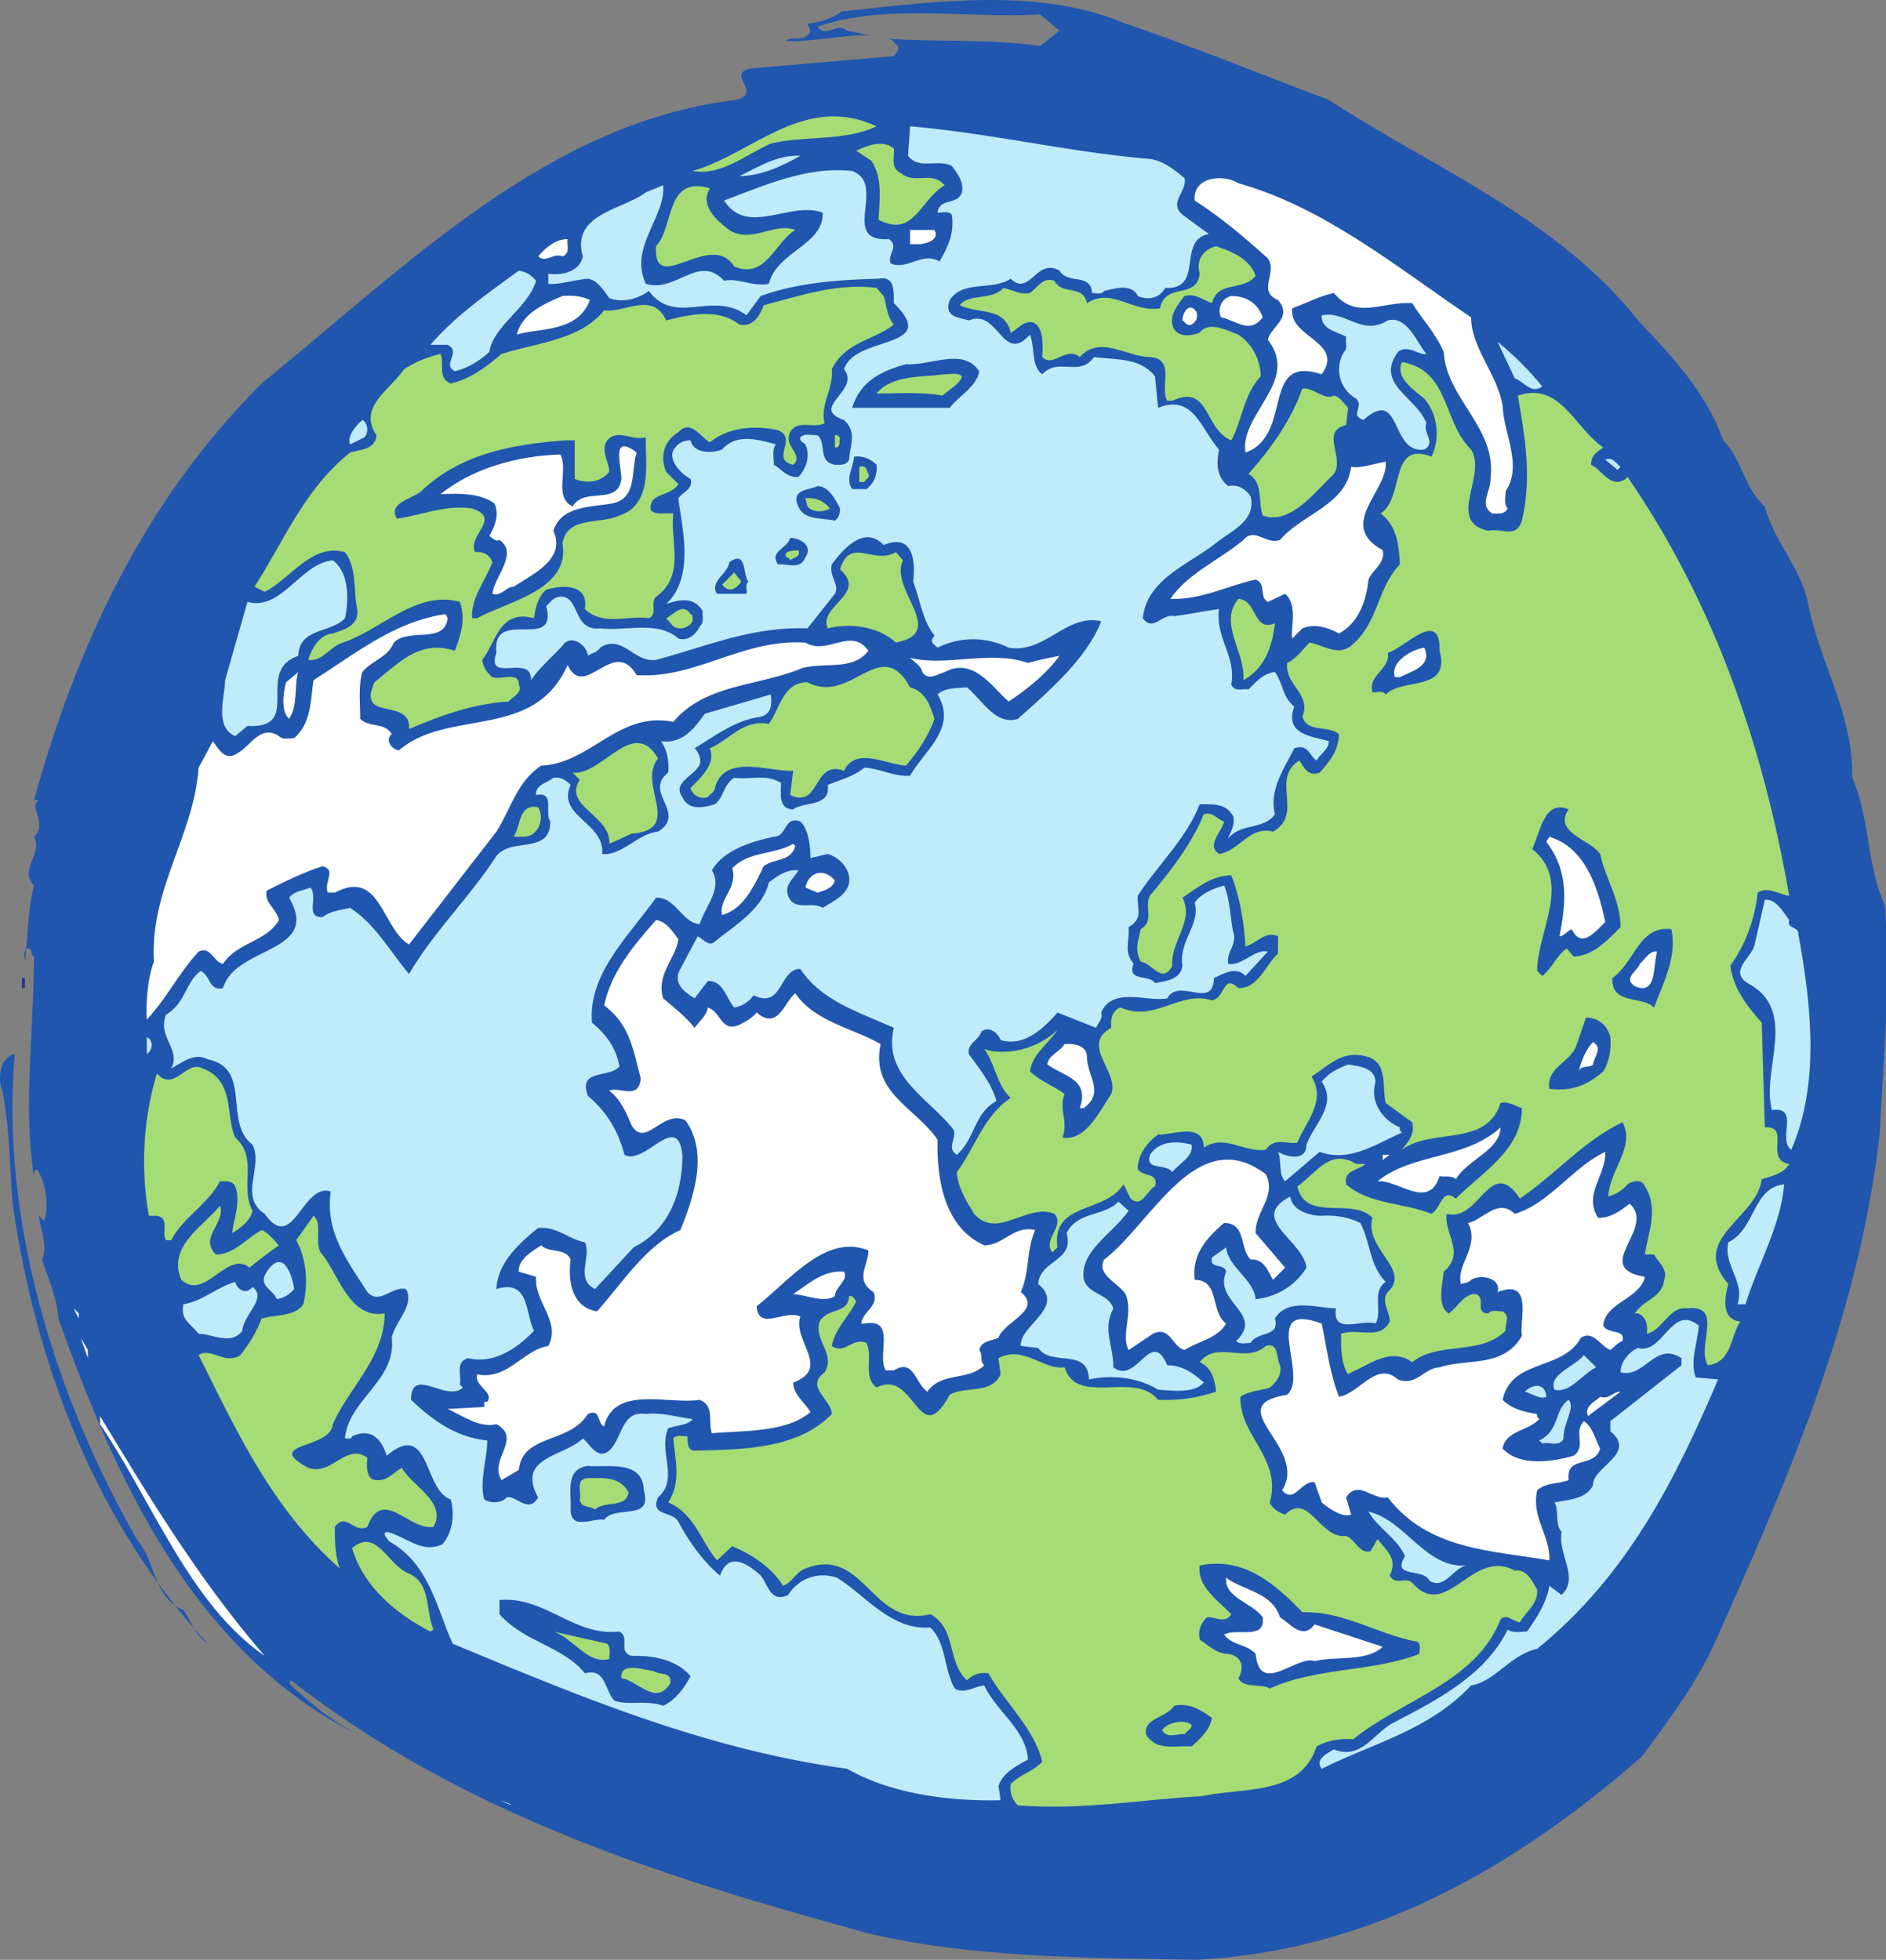 <svg xmlns="http://www.w3.org/2000/svg" width="313.61" height="325.875"><rect width="100%" height="100%" fill="#808080" stroke="none"/><defs><clipPath id="a"><path d="M3 0h310.45v325.879H3Zm0 0"/></clipPath></defs><g clip-path="url(#a)" transform="translate(.16 -.004)"><path fill="#2056ae" d="M220.8 16.61c17.575 11.492 38.024 19.6 51.716 37.011 5.406 5.574 11.32 12.168 13.855 19.602 3.211 3.21 3.55 8.113 6.93 10.988 1.52 5.914 6.254 10.476 7.265 16.559 2.032 9.804 7.438 17.914 7.27 28.562 3.043 6.93 2.363 14.703 5.406 21.125 1.016 12.676-.168 24.844-.844 38.195-3.55 30.758-15.546 57.965-27.714 85.176-3.043 6.422-7.438 12.336-11.832 18.25-21.461 18.762-45.293 32.281-74.024 33.8-18.59-.335-37.348-.335-54.586-4.394-33.969-9.293-67.43-19.773-95.992-42.078l-.34.504c4.059 3.887 8.281 7.098 13.016 9.297-28.73-13.52-41.914-43.434-51.38-69.965-.335-3.89-1.519-6.086-2.702-9.804 1.015-2.364-.336-4.903-.508-7.266l.848.844c.843-2.368.336-6.254-1.184-8.618-.508.168-.508.844-.508 1.18-1.86-11.488 0-24.336 0-36.504-.676-.336-.168-1.52-1.183-1.351-.676.507-.336 1.351-.336 2.199.507-4.227.507-8.79 1.52-12.676-2.536-2.703 1.519-5.238 0-8.113 2.366-2.028-1.013-5.07.843-6.082h-.844c7.098-25.52 18.082-49.52 37.856-69.29 24.336-19.773 47.66-43.437 78.925-47.152 4.563-1.183-2.03-4.394 2.536-5.242l23.66-2.027c.336-.504 1.011-1.012.676-1.688-.508-.34-.848-1.183-1.524-1.183 7.438.508 17.07 0 25.184 1.183l3.21-2.535-3.21-2.707c-12.34.68-25.86-1.855-37.012 2.031 1.352 2.028 3.21-.847 4.898.676l4.059.844c-2.703-.508-10.648 1.184-14.195.848 1.011-1.016 3.21.503 4.054-1.692l-.507-1.183c2.027-.168 4.054-.844 5.746-2.028C155.566.215 172.633-2.148 187 3.934c11.492 3.886 22.477 8.449 33.8 12.675"/></g><path fill="#a6dc75" d="M145.754 21c-5.238 2.532-12 1.52-17.574 2.871-4.227 1.86-8.281 5.41-13.016 4.563 9.973-2.871 18.59-13.012 30.59-7.434"/><path fill="#bfebfb" d="M190.88 26.407c2.366.168 4.222 1.691 6.081 3.21.508 2.2-2.703 4.06-.336 6.083l4.39 3.214c-5.405 1.012-.671 9.293-7.265 8.957-1.011 1.86-3.043 2.028-4.562 1.352-1.012-2.2-4.055-1.184-5.578-.844-.508.676-1.352.336-2.028.336-.168-3.379-4.054-1.351-5.406-3.719-3.887-2.195-4.902 4.395-8.113 1.352-3.043 2.031-7.942.172-10.14 3.55-1.017 2.872 1.519 2.872 3.21 3.38 4.902-2.028 5.578 7.437 10.14 2.367.848 2.195.169 5.238 2.028 6.59 2.703-2.871 6.254.508 8.621-2.871 3.547.504 7.606 0 10.137 3.21l.508 5.239c5.918-2.367 7.097 3.547 10.14 6.93-.508 2.535-.336 4.562 1.52 6.082 1.691-.336 2.875.507 3.719 1.691 1.015 4.055-3.211 5.746-5.747 7.773-4.394 3.551-11.492 5.914-12.167 12.508 1.69 2.364 3.214-.847 5.238-.34 2.535-.34 4.902-.843 7.437-1.183-.675 4.734 2.875 7.773 2.028 12.508.507 1.351 1.859.675 2.875.843 1.351-1.351 2.535-2.703 4.394-2.87 1.352 1.855 1.184 4.054 3.211 5.745-1.691 4.73 3.043 4.899 5.746 5.743 0 1.355-1.351 2.03-2.031 3.214-1.18-.68-1.348-2.875-3.715-2.03-1.691 3.382-4.226 6.929-3.21 10.984-2.032 2.707-5.747 1.355-7.778 4.058.34-1.183 1.187-2.2.847-3.719-1.183-2.195-3.378-2.027-5.578-2.027-2.367 5.914-6.757 9.8-10.308 15.211-.168 2.195 1.011 3.715-1.52 5.238.168 2.535-.847 4.055.844 6.082-1.184 3.043 2.535 1.692 3.547 3.211 1.691-.336 4.226-.504 4.566-2.87-.676-4.06 3.04-6.93 2.028-10.481 1.011-1.52 3.043-2.364 4.902-2.871 1.012 2.367 1.012 5.578 1.52 7.773.675 2.027-1.184 3.21-.848 5.238 2.199.508 4.398-2.535 6.594-2.027l-3.72 4.055c-1.519-1.688-3.718-.336-5.237.34-.168 5.406-5.747-.169-7.774 3.378-3.043.676-9.129-2.027-10.988 2.368.34 1.015-.504 1.691-.844 2.535l-6.422-2.535c-2.363 2.703-5.578 5.746-9.46 4.562-.512-1.352-2.032-2.367-3.216-1.352-.336 1.352-2.535 2.028-2.027 3.72 1.52 2.195 3.719 4.73 4.563 7.773-3.72 2.027-3.547 6.254-6.59 8.957-2.028-1.352.508-3.043-.844-4.563-4.227-5.07-11.492-8.789-9.633-16.562-5.578-2.535-12-4.395-15.55-9.801-3.548 0-2.872 6.758-7.774 4.39-.844 1.184-2.027 1.86-3.211 2.032-1.352-1.524-1.86-4.563-4.395-4.395L115.504 166c-1.691-1.011-3.719-2.535-2.367-4.898l2.875-5.41c.844.34 1.86 1.86 2.871.844 3.379-2.704 7.941-5.407 8.957-9.801 1.352-1.012 2.875-2.196 4.902-2.028-.675 1.352-2.367 2.368-1.691 4.227 1.016 2.703 3.887.844 5.746 2.027 1.52-1.015 4.055-2.027 4.395-4.226.336-2.196-1.692-4.223-3.551-4.73l-2.871.675c0-.508 0-4.562-1.692-6.086-2.703-1.012-2.195 2.535-4.394 2.535-3.887.848-8.281 2.2-10.309 5.578 1.86 3.043-1.183 6.086-2.027 8.957-2.871-.168-4.055-4.562-7.266-4.394-4.562 6.422-11.324 12.676-10.648 20.789 2.535 2.027 4.055 4.39 4.562 7.266-1.687 2.027-6.93.336-5.238 4.902 3.211 2.703 5.07 5.914 6.086 9.8 3.379 1.86 8.785-7.437 9.633 0 0 6.087-2.031 12.337-8.113 15.38l-6.422 6.93c-3.38-1.692-.508-5.407-1.692-7.774-2.703-.508-4.73-2.707-7.773-2.367-3.38 2.703-6.758 5.914-6.93 10.14 5.578-1.691 4.735 4.055 6.254 6.93-3.043 3.21-6.93 5.574-10.984 4.563-2.196.675-1.016 2.87-1.352 4.394l.508.504c-2.707 2.535-8.621-3.715-8.621 2.031 3.719 3.547 7.605 6.25 12.676 6.758 0 2.875-1.352 6.93-.508 9.805 1.015.675 2.875.675 3.719-.34 1.351-.508 3.718 2.875 5.238 0-3.719-6.762 4.394-6.762 7.437-9.8 1.012.675 2.364 3.718 4.395 2.026 2.195-2.027 2.027-6.761 6.082-6.086 2.367-.335 5.238.508 7.773.848-.675 1.012-2.703 1.012-4.054 1.52-1.692 3.886 1.859 8.449-1.692 11.492-1.351 3.21 2.367 2.195 3.383 4.055 1.688 3.21 4.223 6.761 6.926 8.957 1.355-3.887 4.226-2.196 6.422-.336 1.523 1.183 1.691 5.07 4.902 3.546 1.86-2.87 5.07-3.886 8.113-2.87 4.73 2.87 8.957 8.788 15.547 8.28 2.703 2.704 2.196 6.93 4.055 10.141 1.523 1.012 3.21-.34 4.902-.508 2.028 4.395 6.93 7.266 7.266 12.336-1.86 1.016-4.223 2.2-4.899 4.395l.34 2.367c-8.62.168-18.086-1.016-25.523-5.238-23.488-3.211-44.445-12-65.57-20.79-2.704-5.913-3.887-13.35-10.649-17.07-.168-.503-1.184-1.18-.336-1.52 3.211.677 5.746 3.72 9.293 2.028 1.692-2.027 2.031-4.898 1.352-7.433-4.563-1.524-3.38-13.352-10.645-7.27-.848-2.703-2.535-4.73-5.746-3.21-.172.507-.676.34-1.184.34.508-6.423 8.618-9.634 7.774-16.735.508-2.703 3.887-5.407 2.367-8.11-2.367-.508-4.394 2.703-6.422.508-3.21-5.07-7.097-9.973-6.086-16.73-4.73-1.524-6.25 10.476-10.984 3.718-4.395-2.875-.168-7.777-2.027-11.496-4.903-3.718 0-12.675-7.438-14.195-2.195-1.184-4.223.508-6.082 1.52 1.688-3.211-2.367-5.239-.848-8.954 3.211-1.859 3.211-5.41 5.746-7.27 1.692.845 1.352 3.38 3.72 2.876 2.027-7.098 16.394-5.746 10.984-15.043 1.015-1.184 2.367-1.184 3.55-1.688 1.352 1.52-1.015 5.067 2.028 4.899 1.351-1.012 3.043-1.184 4.562-1.52 4.227 2.703 6.762 7.434 9.805 10.985 4.055-6.93 10.137-12.844 14.531-19.606 2.535-3.21 8.957-.168 8.957-5.746-1.012-1.351.848-5.07-2.363-4.394-.172-1.688 1.86-2.028 2.871-2.872 1.184-.167 2.027.34 2.875 1.184-2.367 5.238 5.746 6.254 5.238 11.492 3.211.336 5.914-3.379 9.293-3.718 4.903-3.043-2.535-6.59 1.692-9.801.168-2.028-.168-3.719-1.184-5.242 3.55.507 5.578-2.196 7.266-4.563l10.988-3.21c.168 1.523.168 3.21-1.691 3.718-4.055.508-7.438 3.043-10.985 5.238.844.848 1.352 2.367.508 3.211-1.016 1.524-4.227 2.707-2.535 4.902 1.012 2.368 3.715 1.692 5.406 1.184 1.52-1.184 1.352-3.21 3.211-4.395 3.043.34 5.238-.675 7.773.844 0 1.692-.507 4.395 2.028 4.395 1.86-1.352 6.254-.336 5.746-4.055 2.031-.844 4.226-1.351 6.086-2.875 2.703.172 4.902 1.524 7.605 1.352 2.364-4.223 7.942-7.942 4.563-13.52 1.351-1.183 3.21-1.012 4.902-1.183 2.535 2.199 4.899 6.425 8.45 5.242 4.73-4.227 11.492-9.973 13.855-16.227-5.746-1.351-9.293 5.41-15.38 4.395a13.238 13.238 0 0 0-11.827 0c-.508-.508-1.184-.844-.844-1.52l.336-.508c-2.027-2.535-2.367-5.914-3.547-8.957.336-2.703.336-8.28-4.902-6.082-3.211-3.383-6.762.676-8.621 3.211-.504 2.028 1.355 3.38.507 4.899l-4.562 5.746c-9.293-.336-16.898 3.043-25.18 5.238-3.718.508-5.578-4.39-9.297-2.027-.507.847-1.351.847-2.027 1.351-.168-1.86-2.871-3.715-4.226-1.687-1.52 1.687-3.887 3.715-5.239 5.746.172-4.563-7.605.676-5.746-4.563-.844-7.777 10.309 0 8.281-7.777.848-.676.848-1.18 2.028-1.52 3.718-.507 2.199 5.747 6.93 5.239 4.226.508 9.632-1.352 13.015 1.691 1.688.508 3.04-.844 3.547-2.027.844-.676.34-1.692.508-2.535-1.52-2.536-4.055-1.86-6.086-1.184 4.902-4.562 2.535-13.012 2.031-17.578.676-1.012 2.535-1.52 2.027-3.211-1.859-1.012-4.058-3.547-2.535-5.238.676-.844 1.52-1.184 2.535-1.184.508 2.2 3.547 2.2 5.239 1.524 2.367-2.707 5.914-1.692 8.957-.848-.676.848-.34 2.2-.34 3.383 1.183.675 2.2 2.195 4.058 2.027 1.352-1.352 2.028-3.55 1.184-5.41-.34-.336-1.016-.504-.848-1.18.676-.68 1.86-.34 2.875-.34 1.52 1.352 0 4.395 2.871 4.903.848 0 1.86.168 2.368-.848.168-2.535 1.351-4.562-.844-6.59-5.918-2.027 2.871-4.902 0-8.449 1.86-5.746 16.223-3.21 8.281-10.984 0-2.028.168-4.563-2.535-4.059-6.762.172-13.523.676-19.605 2.875l-2.368 3.211c-5.574-4.227-11.828 1.86-16.222-4.055-1.86 1.352-4.395 2.028-6.59 1.18-.848-1.18-2.031-3.04-3.55-3.211-2.196.172-4.731 1.016-6.59.848v-1.692c2.363.34 5.238-.336 5.745-2.87-2.027-7.102 6.758-7.778 10.477-10.65l2.875-1.183c.504 5.238-5.746 10.309-2.875 16.395 5.07 1.52 8.789-5.07 13.012-.508 2.367-.508 4.734 1.012 7.437.508 1.352-5.41 9.125-6.422 8.957-11.832-5.406-2.028-12.504 4.058-16.394-2.028 6.421-2.367 13.691-5.746 21.296-4.902 5.915 2.2-2.199 11.832 6.083 11.324 1.859 1.184-.336 2.535.34 4.055 2.702 1.183 5.238-2.027 8.109-.336 1.355-2.367 2.535-4.734 2.031-7.777-.508-.672-1.523-.336-2.367-.336.336-2.536 3.379-1.184 4.054-3.38.34-1.69-.675-3.042-1.687-4.394-2.2-1.183-5.578.676-7.27-1.691l.34-4.899c13.52 1.18 26.024 4.223 39.547 5.407"/><path fill="#a6dc75" d="M148.63 24.72c.167 1.35-.68 3.21 1.179 4.054 2.367 2.027 5.07-.508 7.27 2.027-4.227 2.535-5.07 8.79-10.985 5.746.168-3.55.676-6.93-1.184-9.8l-2.535-1.692c1.52-.676 4.395-2.027 6.254-.336"/><path fill="#bfebfb" d="M133.078 25.899c-3.21 1.86-6.757 3.383-10.14 3.383 3.21-1.524 6.254-3.551 10.14-3.383"/><path fill="#fff" d="M244.621 52.77c0 5.07 4.395 9.465 5.239 14.703.168 4.734 3.379 9.805.507 14.2 0 1.011-.34 2.195.336 2.87-.507 1.016-1.52.844-2.535.844-2.363-1.351-.168-3.887-.336-5.746 1.184-8.45-7.27-13.18-7.773-21.125-1.184-2.871-3.55-5.406-5.242-8.11-4.899-.34-9.293 2.872-13.012-1.69-2.367.507-4.563 1.69-6.93 2.534-.676 4.903 8.79 5.578 4.903 10.985-10.309-3.38-4.563 10.14-12.676 13.015-1.016-6.425 9.125-11.832 3.719-18.761.503-2.196 4.226-3.72 1.691-6.59-3.55-1.52 0-4.563-1.691-6.93-3.72-3.379-7.946-6.93-12.168-9.633-.34-4.054 4.902-4.394 7.265-2.87 14.364 4.054 26.196 13.855 38.703 22.304"/><path fill="#a6dc75" d="M118.04 31.309c-1.692 2.871 1.011 5.238 3.21 6.93 3.719 2.363 7.434-1.352 10.985 0-3.38 2.027-4.903 8.28-10.141 6.082-3.887-6.254-13.52 5.238-13.012-3.38 3.043-3.21 1.52-11.831 8.957-9.632"/><path fill="#fff" d="M155.387 38.239c.844 1.52-1.012 2.195-2.367 2.363h-1.688v-2.363h4.055M94.38 39.758c-.173 1.016.507 2.367-.848 2.875-1.52-.676-2.704 1.18-4.055 0 1.351-1.523 2.875-2.875 4.902-2.875"/><path fill="#a6dc75" d="M208.793 45.844c-2.027 2.703-6.254.676-7.27 4.563-1.519-.508-2.702-1.692-4.562-1.184-1.183 1.52-2.87 3.547-1.691 5.578 1.015 1.352 3.043 1.012 4.226.504 1.52-2.027 4.563-.336 6.422.34 2.535 1.691 3.719 4.562 3.719 6.93-2.871 3.039-3.043 7.265-4.902 10.644-4.563-1.86-3.547-9.46-9.801-6.59h-.844c-1.351-2.195 1.52-6.93-2.875-7.265-3.887 0-8.281-3.72-11.66 0-2.367-1.86-4.395 1.859-6.254 0 .172-2.2.172-5.07-1.52-5.746-1.69-.34-2.535 1.183-3.718 1.687-1.016-4.394-5.578-3.039-8.45-4.562 1.52-2.028 5.239-.676 7.266-2.872 1.52.336 2.703 1.184 4.395.844 1.351-1.015 2.199-2.703 4.058-2.027 1.348 2.535 4.73.508 5.407 3.719 4.222-2.707 7.605 1.687 12.168.843.843-4.394 6.082-1.351 6.59-5.746-.676-2.367.675-4.058 2.702-4.562 2.536.844 5.579 2.027 6.594 4.902"/><path fill="#bfebfb" d="M89.14 46.688c-1.35 4.562-7.097 7.437-7.773 11.828-1.691 1.523-3.55 2.707-5.746 3.21-2.199-1.179 1.18-3.21-1.183-4.39h-2.875c4.226-4.902 9.633-8.62 14.703-12.34 1.183.172 2.027.676 2.875 1.692"/><path fill="#a6dc75" d="M146.938 49.223c.508 1.52.508 3.379 1.691 4.73-3.043 2.536-8.113 2.875-10.312 7.438.34 3.21-2.028 5.914-1.18 8.957-1.691 1.012-4.566-.676-5.746 1.52-1.184 2.367 2.363 3.718.504 5.41-3.887-.848.847-4.395-2.535-5.746-3.887-.848-8.278-.508-11.32 2.027-1.692-1.016-3.212-3.887-5.239-1.691-2.535 1.523-3.043 4.226-2.031 6.593l2.031 2.028c-1.355 2.195-5.07 1.351-4.566 4.394 1.015.844 2.535.336 3.718.504-.507 4.902 2.028 10.309-2.87 13.86-1.016 1.015.335 2.87-1.184 3.55-3.551-.508-7.606 1.352-10.649-1.523.676-4.223-3.718-4.055-6.422-3.211-1.52 1.183-1.859 3.55-2.027 4.734-5.746-1.523-6.254 3.887-8.617 6.926.168 1.184.676 2.031 1.687 2.875 1.524.508 4.395-1.016 4.395 1.184.676 1.52-1.012 2.027-1.692 2.87-5.914.34-11.32 2.368-16.558 4.563.336-5.406-8.79-1.012-5.746-7.773 4.222-3.38 7.605-7.098 13.351-5.238 1.012-2.536 1.856-5.407.844-8.114-7.098-2.027-13.016 4.563-19.437 6.762-2.028.508-3.38 3.21-5.746 2.871.507-1.86 1.859-4.223 4.058-4.39 2.027-.68 4.395-1.356 4.055-4.06-.676-3.21 0-6.757-2.028-9.464-5.578-1.52-8.957 4.394-13.351 6.594l-1.692-.848c4.903-7.605 8.282-16.223 15.887-22.305 1.692-.507 4.227-.507 4.395-2.875-3.211-4.73 2.367-7.605 4.562-10.984a19.344 19.344 0 0 1 6.086-2.535c.676 1.691-.508 4.055 1.688 4.902 3.21-.676 6.086-2.875 8.453-4.902 5.914-1.86 13.18-2.367 17.066-7.266 3.383.504 8.113-3.21 10.309 1.688 4.058-1.012 8.62-2.028 12.168.675 2.367.508 3.383-1.519 4.058-3.21 5.914-1.52 12.168-3.72 18.758-2.872l1.184 1.352"/><path fill="#fff" d="M98.098 49.899c-2.031 5.406-8.281 4.562-12.168 5.746.844-3.55 4.73-5.238 7.602-6.422 1.69-.168 3.214 0 4.566.676m111.875 2.871c-2.195 2.875-4.39.508-6.926 0-.676-1.18 0-3.211 1.688-3.547 2.535 0 4.394 1.184 5.238 3.547m-10.984-.844c.167.844 0 1.52-.844 2.027-.676.34-1.016-.335-1.52-.675 0-1.352 1.18-3.211 2.364-1.352"/><path fill="#bfebfb" d="M230.762 53.278c3.21-.844 4.734 3.55 6.422 5.578-1.184.336-3.043-1.692-4.73-.34-3.887 5.41 3.042 7.437 4.73 11.832-.676 1.688 1.691 3.211-.336 4.395-5.75.843-3.719-10.649-10.14-4.903-2.368-.844.167-2.195-1.184-3.547-3.043-1.691-3.551-5.41-2.028-7.777.676-.676.168-1.688.336-2.535-1.52-.844-4.222-1.18-4.054-3.547 4.054-.844 6.59 3.547 10.984.844m25.688 10.984c-1.86 1.352-3.043-.844-4.563-1.351l-2.871-6.083c2.871 2.364 5.07 4.563 7.433 7.434"/><path fill="#2056ae" d="M162.824 61.727c-.34 2.535-3.55 4.226-4.902 6.086H141.7c1.352-4.395 4.73-6.086 8.957-7.266 4.055.336 9.465-2.875 12.168 1.18"/><path fill="#a6dc75" d="M244.621 74.743c2.703 4.394-4.226 11.996 2.871 13.52 2.368-.509 4.563 1.35 5.579-1.692 1.691-7.266.507-13.856-.676-20.785 7.097-2.368 9.293 5.238 14.195 8.617-1.183.847-2.027 1.351-2.027 2.875 1.86.843 3.21 4.054 5.746 2.363l.336-.336c14.367 20.957 22.48 44.445 26.87 69.629-1.35 0-3.546-1.691-5.237-.508-.508 4.563-2.028 8.617-4.563 12.168.508 3.719 2.703 6.59 5.238 9.465l.508 17.406c4.395-.34-.168 5.406 4.055 6.082-.844 1.524-2.871 2.028-4.563 2.535-.843 6.594-12.168 9.805-5.574 17.407-.508 2.03-1.355 5.918 2.027 6.254-1.69 2.367-1.351 6.761-5.41 7.27-2.027-3.212 2.875-10.142-3.547-9.466-2.875-.34-4.058 3.719-6.593 4.223.172-1.52-.168-2.871-1.52-3.379h-.508c1.524-2.367 4.563-2.535 4.903-5.578.676-1.856-1.016-2.871-1.692-4.223h-1.52c.509-3.55 2.368-7.605 0-11.324-.507-1.352-2.198-.844-2.874-.336-.844 1.012-2.028 1.688-3.211 2.027.172-4.394 4.566-8.28 2.367-12.34-6.254 2.876-11.492 8.958-17.07 12.676-4.899-7.433-6.758 4.059-12.168 2.54-.504 3.378 3.21 6.417-.504 9.628-.172 2.028-1.184 5.746.844 6.93 1.52-1.012 2.535-3.379 4.562-3.21 1.692.675-.336 3.21 2.027 3.21.508-.676 1.524-.336 2.368-.336 1.351.676.336 2.363.507 3.211-4.226 4.223-11.156 1.691-15.55 5.238-3.547-2.535-6.926.336-10.137 1.692l-.508.336c-1.183-1.86-1.183-4.227-1.183-6.762 3.043-1.012 6.421 1.187 8.109-2.027 0-1.688-1.52-3.38-.336-4.899 4.055-3.719-4.055-7.27-2.535-12.34-3.38-3.547-11.153.848-12.504-5.238 3.207-2.195 5.406-6.422 9.8-3.719h1.52c-1.011 1.016-3.719 1.016-3.21 3.383 3.886 3.379 9.632 3.043 14.195 4.902 1.691-1.015 1.691-4.398 4.058-2.539 4.395-4.394 10.985-8.109 10.985-15.039-1.184-.34-2.196-1.183-3.551-.847-2.363 7.437-11.492 4.058-16.39 7.777 1.01-1.352 2.194-2.535 1.687-4.566l-4.391-3.211c-.676-2.704.504-6.926-3.383-7.774-3.886-1.012-6.082 1.524-8.957 3.383 2.535 4.055-1.012 7.602-2.363 10.984-1.691.336-3.719-1.015-5.242 1.184-3.715.504-6.926-2.707-10.309-.34 0-4.394-5.406-2.027-7.605-2.195-1.86 1.351-3.38 3.379-3.38 5.746.845 1.351 3.552.504 2.872 2.871-1.352.676-2.195 3.719-4.055 2.027l-1.183-2.363c-3.04 4.902-11.997 2.871-10.985 10.477l-.844.843c-1.691-2.195 2.196-4.394.34-6.418-4.566-1.859-9.468 4.391-13.355 0-1.352-2.199-2.703-4.398-2.871-6.933 3.043-4.055 4.394-9.293 8.957-12.336-2.367-2.195-2.535-5.578-4.395-8.113 3.551 1.183 8.957 0 12.168-3.211-1.52 2.367-4.222 4.058-4.562 6.93 1.86 1.69 3.886 2.367 5.746 3.718-1.016 2.703.676 4.395-.34 7.266 3.887.68 6.254-4.563 8.113-7.266 1.352-3.719-5.238-8.113 0-10.984-.168-1.52.168-2.875 1.52-3.38 5.746 2.536 9.804-2.874 15.21-1.183 2.2-.34 1.86-4.562 4.395-2.027 3.383 0 4.395-3.719 6.594-5.746v-2.875c-2.031-1.012-3.55 1.183-5.41 1.691-.168-3.719-1.016-8.62-2.367-11.832-3.211 0-5.578 2.031-8.11 3.719 2.028 3.887-2.027 7.266-1.691 11.324-1.688 3.211-3.38-.508-5.238-.676-1.016-1.859-.508-3.382 0-5.41 2.363-1.52.503-3.547 1.52-5.574 3.55-4.227 6.929-8.621 8.956-13.523 1.524-.504 2.2.847 3.383 1.183-.34 1.692-3.043 3.887-.848 5.41 3.38-.508 5.07-4.734 8.957-3.718 5.239-2.875-.507-8.79 4.395-11.829.844 1.18 1.351 2.704 3.379 2.028 1.691-1.86 3.21-3.887 3.21-6.422-1.859-1.524-5.238-.172-6.081-2.875 1.52-3.887-2.875-5.07-2.535-8.957 1.519-.676 2.535-2.195 3.718-3.38 2.196.337 4.73 2.368 6.93.509 4.559-3.719 4.223-9.465 8.11-13.52-.169-3.21-.508-6.422-3.212-8.453 4.059-2.703 1.352-12.168 8.45-9.46 1.523-3.044 1.015-7.102-1.18-9.634-1.86-1.523-4.902-3.55-3.719-6.086 7.942 1.352 6.758 9.973 11.492 14.536M159.95 62.575c-.336 1.351-2.196 2.195-3.211 3.21-3.547-.675-7.942-.34-10.985-.34 2.535-3.21 7.942-2.702 11.324-3.21 1.012 0 2.196-.336 2.871.34"/><path fill="#a6dc75" d="M221.805 65.786c1.016.167 1.691 1.351 2.367 2.027l-.34 2.871c-4.394 1.016-.168 5.41-2.027 8.113-3.043 2.875-7.266 8.621-11.832 6.93-.844-2.367.172-5.41-2.363-6.93 3.886-4.394 7.097-8.957 8.957-14.195 2.027-.168 3.547 2.027 5.238 1.184"/><path fill="#bfebfb" d="m60.578 72.715-2.367 1.18c-.508-1.18.676-2.871 2.031-4.055.844.34 1.18 2.028.336 2.875"/><path fill="#2056ae" d="M107.39 72.715c-.167 3.887 1.352 11.153-4.394 13.012-3.21 1.52-8.617 0-9.464 4.562 1.355 7.774-8.958 9.633-14.196 12.508h-.844c-.168-3.55 2.196-6.086 3.38-9.297-.337-1.183-1.52-1.859-2.872-1.691-1.351-2.871 4.563-5.574-.508-7.266-4.562-.675-8.449 1.184-12.507 1.692-1.52-2.707 2.535-3.211 4.058-4.563 6.59-6.254 15.04-7.777 23.996-8.453h1.524v6.422c2.027.848 4.39.508 5.746-1.18 0-1.691-1.524-3.55-.34-5.242 1.86-2.027 4.055.172 6.422-.504"/><path fill="#a6dc75" d="M139.672 72.715c-.172.504.168 1.352-.508 1.688h-.34v-2.028c.34-.168.508.168.848.34"/><path fill="#fff" d="M105.871 75.25c-1.015 3.04.168 7.602-4.058 8.45-3.547.675-8.45.336-9.801 4.562 2.195 4.73-3.547 7.266-6.59 9.293-1.351 0-2.027 1.691-3.55 1.184.34-2.871 4.394-6.758 1.183-8.957-.676.34-1.184-.336-1.688-.676 1.012-1.688 1.688-3.719.844-5.406-2.367-1.692-5.746-1.692-8.957-1.524 5.406-4.394 13.012-6.422 19.942-6.59 1.351 2.703-1.184 7.098 2.027 8.621 2.027-3.382 7.437 0 8.113-4.566 0-2.027-1.86-7.773 2.535-4.39"/><path fill="#2056ae" d="M145.754 77.278c.168 1.52-.336 3.039-1.691 4.054h-2.364c-1.183-1.691.168-3.55.336-5.406 1.352-.172 2.704.336 3.72 1.352"/><path fill="#bfebfb" d="m269.465 77.614-.508.507-2.027-1.69c1.18-.505 1.687.507 2.535 1.183"/><path fill="#fff" d="M230.426 76.77c.504 4.73-8.285 10.476-.508 14.703.508 2.195-1.691 3.211-2.367 4.902-.336 3.547-1.691 7.266-4.902 8.957-1.86-1.015-4.055-1.691-6.082-.847l-1.692 1.691c-.336-1.691 1.016-5.578-1.183-7.437l-2.871 1.351c-1.52-.844-.168-3.039-2.028-3.715-4.734 1.012-8.957 3.38-14.195 3.211 2.871-4.226 8.11-6.425 12.168-9.804 1.86-2.196 3.715.847 6.082 0 3.719-4.395 10.984-5.746 11.832-12.168 1.351.34 3.715-.508 5.746-.844"/><path fill="#a6dc75" d="M144.403 78.797c.336.676-.508.844-.676 1.352h-.844v-2.535c1.18-.336 1.18.507 1.52 1.183"/><path fill="#2056ae" d="M139.672 84.543c0 .844-.172 1.52-.848 2.028-2.195-.508-5.07 0-6.082-2.364-1.351-2.875 1.86-2.707 3.211-3.382 1.86 0 3.043 2.367 3.72 3.718"/><path fill="#a6dc75" d="M137.98 84.543c-1.015.676-2.874.676-3.718-.336l-.336-1.355c1.52-.168 3.04.34 4.055 1.691"/><path fill="#2056ae" d="M133.926 92.657c-.848 2.195-3.043 1.011-4.566 1.183-1.52-2.199 1.523-2.535 2.03-4.394 1.688 0 3.888 1.351 2.536 3.21"/><path fill="#a6dc75" d="M132.742 91.473c.508 1.184-.847 1.184-1.351 1.688-.172-.336-.34-.504-.676-.504-.508-1.184 1.18-1.016 2.027-1.184m17.407 1.687c-2.368 4.903 7.605 12-1.184 13.692-2.703-2.535-7.266-3.379-11.324-2.367-1.688-3.719 6.762-5.746 2.031-9.801 1.688-5.578 5.574-.676 9.293-2.875l1.184 1.352"/><path fill="#bfebfb" d="M57.367 102.797c-2.367 2.535-7.605 1.52-7.773 6.25-7.437 2.535 1.012 12.168-8.45 11.664l-2.03 1.688c-3.547-1.52-1.688-6.59-1.688-9.293l3.719-13.016c5.746 1.524 8.785-6.422 14.195-6.93 2.703 2.032 2.703 6.426 2.027 9.637"/><path fill="#2056ae" d="M124.121 98.739h-4.898c-1.352-2.028 2.027-3.547 2.027-5.239 3.043-2.195 2.196 2.196 3.211 3.211-.676.508-.168 1.352-.34 2.028"/><path fill="#a6dc75" d="M123.278 96.711c-.676 1.016-1.86 1.86-2.875.844l-.336-.336 2.027-2.027 1.184 1.52m88.726 6.929c-.508 4.055-1.691 7.434-5.238 9.465.336-4.735-4.227-9.465-.848-13.52 3.211.168 2.367 5.575 6.086 4.055m-96.84-.34c-.675 1.184-2.195 1.524-3.21.848l-1.184-1.352c1.183-.508 2.707-2.707 4.058-.68.508.172.336.68.336 1.184"/><path fill="#fff" d="M74.438 102.797c-.508 4.39-6.422 1.52-8.957 4.055-1.016 2.535-3.551 2.871-5.239 4.902-.68 2.364-.34 5.239-.34 7.774 1.52 1.52 4.055.504 5.239 2.535-1.184 1.012 0 2.535 1.183 2.703 8.282-7.098 22.477-1.523 28.055-14.195 2.871 6.082 7.606-4.903 11.492 1.687 9.801.676 17.575-6.082 28.055-5.406 3.715 2.195 7.602-2.703 10.477 1.351-2.536 3.38-7.266 1.86-10.985 2.872-7.097 3.043-16.054 2.535-21.465 8.957-9.125-1.856-13.687 6.93-21.968 7.27-4.055 2.702-5.07 7.265-7.438 10.984l-14.531 18.757c-4.567-2.703-4.734-12.675-12.34-8.617h-1.18c-.68-1.86 1.52-3.719-.847-4.394-3.211 1.015-6.254 2.535-9.293 4.054-.508 2.028 1.687 3.043 2.027 4.903-2.2 3.718-6.762 3.547-9.297 7.265-1.52-.168-2.027-3.039-4.054-2.027-3.551 3.887-5.07 7.437-8.622 11.324-.168-3.043.172-7.097 1.184-9.633-.676-12.168 6.594-20.789 7.438-32.28l2.367-4.395c1.011 1.355 2.027 3.382 4.054 2.03 2.196-1.183 3.887-4.902 6.93-2.874.676.676 1.688.34 2.535.34 2.871-2.536 2.703-6.254 3.211-9.633 6.93-4.395 13.52-9.805 21.969-10.988l.34.68"/><path fill="#2056ae" d="M239.383 108.204c1.856 6.93-6.086 4.394-8.957 7.265-.508-.676-1.355-.336-2.2-.336-.843-2.875 3.044-3.887 2.536-6.59 2.703-.68 8.789-7.605 8.621-.34"/><path fill="#fff" d="M236.848 107.696c1.351 3.043-2.031 3.886-4.059 4.902h-.843c-.848-2.367 2.535-4.562 4.902-4.902m-60.672 1.351c-2.2 3.043-5.41 5.578-8.453 7.606-2.871-2.535-5.914-7.434-10.645-4.899-1.183.336-2.703 1.52-3.718 0-.168-1.015-1.184-1.523-2.028-2.367 6.082 1.52 13.352-1.351 19.602.844 1.691-.508 3.55-.844 5.242-1.184"/><path fill="#a6dc75" d="M155.387 119.528c-1.012 2.87-2.703 5.406-4.73 7.773-3.383-.168-8.282-3.21-10.31.844-5.241-1.86-3.886 6.422-8.956 4.055l.504-4.055c-3.547.34-11.492-3.043-13.012 2.875 0 .676-.844 1.012-1.184 1.52-1.351.507-2.703-.508-2.87-1.52 1.859-1.86 4.222-4.059 3.21-6.594 3.211-1.351 5.575-4.898 9.801-4.055 1.86-2.535 2.367-6.93 6.422-6.93 7.266 3.887 12.168-8.109 17.07.845 2.535.68 3.38 3.042 4.055 5.242"/><path fill="#fff" d="M48.07 119.528c-1.351-1.184-1.011-4.227-.503-6.086l2.027-1.688c-.676 1.688 0 5.575-1.523 7.774"/><path fill="#a6dc75" d="M109.418 126.118c-3.547 4.394 4.395 11.828-4.394 12.507l-3.715 1.688c.336-4.73-7.777-6.254-4.902-10.645l-1.184-1.183c4.902.504 10.14-9.465 14.195-2.367m-19.941 8.112c1.183 1.86 0 4.9-2.363 4.9h-1.692c1.184-1.86.844-5.575 4.055-4.9"/><path fill="#2056ae" d="M260.844 134.567c-2.703 3.886 3.719 5.07 5.238 7.437.848 4.055 3.383 7.606 3.383 12.168-2.367 2.364-4.566 4.73-7.777 4.899l-1.18-1.352c-1.86 1.352-2.367 3.211-4.059 4.563l-.843-.844c0-6.59 5.914-14.871-.844-20.281 1.352-2.532 1.86-8.278 6.082-6.59"/><path fill="#fff" d="M266.93 153.325c-1.356 1.183-3.887 4.734-5.578 1.183-.844.34-1.352 1.184-2.028 1.184 1.012-5.406 1.688-10.645-2.199-15.715l.508-.848c6.086 1.86 8.113 8.621 9.297 14.196m-134.695-12.672c-.676 2.703-3.551 2.027-5.239 3.379-1.523 3.043-3.21 7.097-6.93 8.113-.675-2.535 2.704-4.563 1.692-7.777 2.703-2.872 6.926-2.196 10.137-4.055l.34.34m6.589 5.746c-.335 1.351-1.859 1.687-2.87 2.027l-2.028-.844c.504-2.535 3.04-3.382 4.898-1.183"/><path fill="#bfebfb" d="M297.516 152.989c-.504 1.52 1.691 1.015 1.523 2.367 2.196 11.828 3.547 25.012-1.183 35.828-2.367-1.691 1.52-7.27-3.211-6.594-1.86-6.758 4.562-16.562-4.055-21.125-3.21-2.027.844-4.394 1.18-6.422l1.691-7.433c1.86-.172 3.043 2.027 4.055 3.379"/><path fill="#fff" d="M112.801 156.2c-.508 3.379-3.719 5.746-2.535 9.8 2.027 1.692 3.715 3.043 5.238 4.903.844-1.184 2.027-2.028 2.195-3.38 2.2.677 2.2 4.223 5.239 2.872 1.015-.508 2.031-1.012 2.875-2.027 3.547 3.043 4.562-1.692 6.422-3.211 3.21 4.73 9.464 5.746 14.195 8.449-1.691 8.113 5.746 10.48 9.465 15.887-.168 7.097 1.351 14.703 7.773 17.578 3.211 0 4.903-3.383 8.453-2.54-1.523 3.551-.847 6.762-2.367 10.313 3.719 3.043-2.875 4.899-3.719 7.602-1.183.511-2.875.511-3.21 2.03.675.677 0 1.86.843 2.536-2.703 2.703-7.097 1.012-9.465 4.395-2.027-1.356-2.195-5.579-5.574-3.551h-1.355c-1.52-2.535 1.86-8.79-3.547-7.774h-.508c.168-2.027 3.043-2.875 2.027-5.238-3.21-2.031-.843-4.394-.843-6.93-7.098-2.875-13.184 5.07-18.59 9.293.336 4.227 4.562.508 7.265 1.692-1.351 4.058 5.239 8.617-1.183 10.984 0 2.028 1.86 3.211 2.875 4.903-4.055 3.546-11.66 3.042-16.395 3.546-.676-2.027.508-4.562-2.027-5.574-5.07.844-14.195-2.535-15.887 4.395-1.183-.34-.508-3.043-2.703-2.032-3.21 5.07-10.816 3.211-11.492 9.297l-2.871 1.692c-2.2-3.383 3.547-6.93-.848-9.297-2.703.676-5.574-1.352-8.11-2.535l6.083-.336v-.848h.508c1.183-1.687-2.2-2.535-1.692-4.562 5.07 1.015 7.606-4.055 11.832-4.73 2.196-4.06-2.367-7.27-2.027-11.493l-2.875-.848c-.168-2.027 2.2-3.379 3.719-4.39 1.351 1.351 4.054.336 4.902 2.363-.508 3.887.336 7.945 4.39 8.621 4.227-4.734 8.114-10.984 13.86-13.523 2.2-5.407 4.734-12.844.844-18.25-3.887-1.86-6.59 4.73-8.957.843-.844-2.027-1.856-4.394-3.715-5.746 1.52-.843 4.898 1.692 5.238-2.027-1.183-4.395-1.691-8.957-6.086-12.168 1.184-5.578 4.903-9.969 8.621-14.195 1.688.168 2.871 2.027 3.719 3.21"/><path fill="#2056ae" d="M277.914 154.508c1.012 4.563-1.351 8.957-2.875 13.016-2.027-2.031-7.097-.34-6.93-4.903 3.72-2.535 4.395-8.789 9.805-8.113"/><path fill="#fff" d="M275.547 158.227c-.676 2.2 0 7.437-3.719 5.746-2.027-1.352.508-2.535.848-3.719.844-.675 1.52-2.195 2.871-2.027"/><path fill="#2e3192" d="M3.625 162.621h.508v1.692h-.508v-1.692"/><path fill="#2056ae" d="M267.774 172.422c.168 2.2-.168 4.059-1.184 5.746-2.535 2.2-5.238 3.383-8.957 2.875-.508-3.55 3.211-4.226 4.395-6.93l1.691-4.902c2.195 0 3.547 1.352 4.055 3.211"/><path fill="#bfebfb" d="m24.75 174.957-.34.34v-2.875c1.016.508 1.016 1.86.34 2.535"/><path fill="#fff" d="M264.899 176.985c-.504.676-2.028 0-2.364 1.183.168-1.011 1.012-3.547 2.364-4.898 1.691 1.012.172 2.363 0 3.715m-84.16-1.352c0 3.383 3.042 5.918-.508 8.621h-.676c1.691-4.902-2.703-5.238-5.41-7.27.172-1.519 2.031-2.027 2.875-3.378 1.691-.168 3.719.34 3.719 2.027"/><path fill="#2056ae" d="M22.723 255.91c3.21 3.72 2.703 9.633 7.773 11.829 1.352 1.859 1.86 4.058 4.055 5.578-18.422-19.942-28.559-45.969-32.445-73.176-.508-6.254-.508-12.676-1.692-18.762-.843-1.86-.507-5.574 2.028-6.082-2.368 27.715 6.761 56.953 20.28 80.614"/><path fill="#bfebfb" d="M228.735 179.86c-1.016 3.379 1.183 6.422 4.054 7.605-.168.508.168.676.34.844-4.226 1.86-8.789 5.07-13.691 3.21l-5.746 4.903c-1.18-1.183-.504-3.379-1.18-4.902 1.352.844 4.73 1.691 4.73-1.184 1.184-3.379 5.239-6.59 2.536-10.476 1.351-1.692 2.87-2.2 4.394-2.875 1.86.34 4.395.508 4.563 2.875"/><path fill="#a6dc75" d="M39.114 189.153c3.89 3.383.68 8.113 2.875 12.168-.34 1.691-2.028 2.875-3.38 3.718.169-2.027 1.52-5.238.505-7.773-.504-1.012-1.52-.844-2.536-.844-2.027 3.887-6.25 6.082-8.109 9.801h-.848c-.843-1.184.68-3.719-1.52-4.055h-1.35c-1.352-7.605-1.016-16.054 1.35-23.66 2.876 3.211 4.903-2.367 7.606-.847 5.407 2.03 3.719 7.777 5.407 11.492"/><path fill="#fff" d="M242.086 196.082c-.676-.675-1.86-.336-2.703-.507-1.86 5.746-6.93.507-10.312.847 5.746-4.734 14.535-3.55 20.449-8.957-.168 3.887-5.406 5.238-7.434 8.617"/><path fill="#bfebfb" d="M198.145 190.336c.34 2.028-2.028 3.043-3.211 4.563-1.016-1.52-4.563-.168-3.719-2.871 1.524-2.367 4.563-2.367 6.93-1.692"/><path fill="#fff" d="M266.93 191.52c.168 3.887-3.719 7.098-1.184 10.984 2.196 0 3.72-1.183 5.239-2.363 4.562 4.055-6.59 10.645 2.535 12.168-.844 3.715-6.59 4.223-6.93 8.11.844 1.523 3.719.507 3.211 2.538-.844.336-1.352 1.012-2.027 1.52-1.692-.676-2.875-3.379-4.903-2.031-3.039 5.578-11.492 3.383-13.011 10.312 1.52 1.52 3.546 2.028 5.746 2.363-.168.34.168.676.336.848-1.856 2.027-5.575 1.86-6.082 4.899 2.87 3.043 8.28 2.199 11.828 1.183 2.199-1.687-.168-3.719 1.691-5.746 1.52 1.016 1.86 3.043 2.703 4.563-1.011 3.382-5.746 1.015-5.238 5.242-1.691.676-3.719.336-5.238 1.687-1.016 4.563 2.195 7.438 2.027 11.66-9.633-1.687-20.11-1.687-26.871-10.476-2.535.508-4.902-3.043-6.93 0l.848 2.875c-1.356.504-3.55-.848-4.902-2.031-.34-1.184-.848-2.196-1.184-3.38-2.195-.335-3.379 3.72-5.406 1.352 4.562-7.097-10.649-14.027.844-15.886 3.718-3.211-4.731-15.715 5.746-11.829.843 4.055 1.351 8.282 2.87 12.168 3.384-.507 6.255-6.086 9.805-2.875 3.043 1.184 4.223-1.859 6.93-2.027 4.563-1.52 10.645.168 13.688-5.238-.508-2.367 2.027-9.633-4.055-7.266.676-2.367-2.875-3.043-4.395-2.031-.507.508-1.015.508-1.691.676-.844-3.207 3.21-6.25 1.184-10.137 2.535-.508 4.902-4.227 7.773-1.52 5.746-1.691 9.633-7.777 15.043-10.312m-37.012 1.351v-.843h1.18zm-19.438 2.368c1.86 3.718-1.855 6.254-1.687 9.8l4.899 5.747-2.028 2.027c-.843-1.52-1.52-3.547-3.718-3.379-1.86-1.86-.676-6.082-4.391-6.082-3.043 2.535-5.41 5.406-4.902 9.46 4.222 0 2.535 5.243 5.238 7.27-1.52 2.536-4.563 2.875-6.93 4.395-2.027-.508-2.363-4.059-5.238-2.707l-4.055 2.707c-1.355-2.535.844-6.086-.508-9.297-1.183-1.86-4.902-3.21-3.55-5.746 7.945-6.082 15.379-22.816 26.87-14.195"/><path fill="#bfebfb" d="M296.672 196.93c-.508 6.758-4.394 13.352-6.422 19.941h-1.35c1.351-3.718-2.368-6.421-1.52-10.308 4.563-2.2 4.055-9.129 9.293-9.633m-77.235 5.238c2.535-.168 4.734.168 6.761 1.184 1.692 3.21 1.52 7.098 4.227 9.8-2.367 1.52-.508 4.903-1.691 6.93-2.196-.843-7.266 2.028-6.594-2.535-3.04 0-7.942-1.86-10.137 1.692.844 3.207-2.875 2.027-4.058 4.054-.844 0-1.86.336-2.364-.336 4.73-4.566-3.886-6.425-1.691-11.496-.336-1.52-2.875-.336-2.367-2.363l2.367-1.691c.336 3.379 4.562 5.238 4.902 8.617 3.38-.336 6.59-2.196 8.45-5.238-.508-4.563-9.805-8.11-2.704-11.829.336 2.196 2.703 3.043 4.899 3.211m-31.77-.848c-2.535 3.72-8.281 6.762-7.437 11.493.843 2.535 4.058 2.2 4.902 4.734-1.86 3.551 0 6.082 0 9.801 3.887 3.043 6.25-6.758 8.957-.336 2.535 0 4.395 1.352 6.082 2.871-1.52 1.86-5.406 1.352-7.605 1.184-3.38-2.028-7.606-2.535-11.493-1.692-.167-5.406-6.25-2.027-8.449-5.238l-2.87-.336c-.34-3.383 7.6-6.422 2.87-10.312.34-4.055 6.086-3.715 4.73-8.45 1.86-3.718 6.255-2.703 8.622-5.238l1.691 1.52"/><path fill="#a6dc75" d="M36.578 200.477c1.016 2.875-3.546 5.238-.675 8.113 3.043 0 5.07-2.703 7.605-4.058 1.184.507 2.031 1.691 2.875 2.539-1.691 1.18-3.21 2.363-4.902 3.715-3.719-3.043-7.266 5.578-11.324 2.027-2.364-5.574 3.55-8.785 6.421-12.336m16.735 7.773c3.039 3.551 4.73 11.157 10.644 10.141 0 7.266-5.914 12.336-8.617 18.422-.34 4.226-11.832 3.043-4.058 7.266 3.89 1.351 6.253-4.223 9.804-1.688-.168 1.52-.168 3.719 1.52 3.719 1.86.168 2.875-1.356 4.226-2.031 1.52 2.875 7.606 5.746 5.239 9.804-4.055.676-8.45-6.762-10.985 0-2.199 1.184-3.55-2.535-5.41 0 0 1.86 0 4.899.848 6.93-11.325-9.973-17.239-22.984-23.492-35.492 2.027-1.352 4.394 1.691 6.93 0a22.085 22.085 0 0 0 3.546-6.082c2.535-.68 5.578-.34 6.93-2.368.844-3.55.508-7.605-1.184-10.648l2.875-4.055c1.52 1.184.168 4.223 1.184 6.082"/><path fill="#bfebfb" d="M48.918 214.336c-.847 1.012-1.86 1.52-2.875 1.688-.844-1.856-3.21-2.196-1.687-4.563 2.703-4.054 4.222.508 4.562 2.875"/><path fill="#fff" d="M140.348 211.461c.844 1.352-1.524 2.535-1.524 4.059-1.859 1.18-4.562-.172-6.93-.34 2.536-1.691 5.071-4.055 8.454-3.719"/><path fill="#bfebfb" d="M41.989 213.996c2.535 1.86-1.524 4.563-1.692 7.27-1.86 2.535-5.07.504-7.265.504-1.524-1.86-3.043-2.363-2.536-4.899 3.211-.507 5.578-2.875 8.618-3.718.34 1.351 1.859 2.195 2.875.843"/><path fill="#a6dc75" d="M142.375 216.364c-1.183 2.535-3.55 4.562-4.058 7.437 2.199 1.52 3.382-1.523 5.746-.508 1.183 2.196-.676 5.578 1.691 7.434 6.422-3.379 6.93 10.816 12.168 1.184 2.703-1.52 6.93 0 8.453-3.38l-.34-2.702c4.223-2.2 7.438 2.027 10.985 1.519 2.027 6.594 11.66.508 15.547 5.41 3.382.168 6.59-.34 9.632-1.351-.168-1.86-.675-4.059-2.703-4.903 2.875-3.718 7.606.336 10.985-2.703 2.199-.676 1.691 2.028 2.367 3.211.34 1.52-.508 2.703-1.692 3.715-1.519.508-3.378.508-4.898 1.523-.172 6.59 6.93 10.141 4.898 17.575.34 1.015 1.524 1.691 2.536 2.03 3.89-3.89 5.746 4.056 10.14 3.548 1.524.508 2.2 3.043 4.059 2.535l1.18-2.027c1.523 2.027 3.382 3.21 2.027 6.082.848 1.691 2.707.171 3.719 1.183 5.746 6.594 9.972-5.914 17.07-2.027 2.027-.336 3.043 2.027 3.719 3.21.168 2.368-1.86 3.552-2.875 5.41-1.18-.171-2.196-1.523-3.211-.507-4.055 10.477-16.39 13.352-24.504 19.942-2.195-.168-4.227.167-6.086 1.183-2.703 8.281-12.164 6.758-19.094 8.281-9.637.504-19.773 2.364-30.59 1.52-1.015-1.016-1.351-2.195-1.183-3.547 1.691-1.691 3.719-2.031 5.238-3.719-1.352-5.578-6.082-9.633-8.957-14.703-1.352-.172-2.535.168-3.547 1.184-3.383-3.043-1.691-8.621-6.086-10.989-9.8 2.368-10.984-11.492-20.785-7.601-1.523.504-2.2 2.363-3.719 2.871-1.86-3.043-5.238-5.238-8.449-6.59l-2.535 2.363c-2.707-3.21-3.719-7.773-8.113-9.632 2.195-3.38 1.183-6.926.843-10.645.508-.676 1.524-.34 2.368-.34 0 1.016 0 2.367 1.183 2.367 8.45-.168 17.238-.34 22.813-6.086 0-2.363-4.563-4.562-1.18-6.925 1.86-3.211-1.86-5.239-.848-8.453 1.352-2.364 4.735-1.184 4.903-4.223.675-.172.843.504 1.183.844"/><path fill="#fff" d="m13.09 219.239-.848-1.692.848.844zm0 0"/><path fill="#bfebfb" d="M282.477 220.418c-.168 2.875-1.52 5.746-.508 8.621l3.719.336c-6.93 16.227-14.871 32.45-30.082 44.786-4.563 1.015-6.93 5.41-10.985 6.085-6.93 7.438-16.394 9.633-24.843 13.86-1.184-1.524.843-2.535 2.027-3.211 4.734 1.855 6.762-3.043 10.14-4.567 7.098-3.714 15.04-7.773 18.758-15.378.848.675 2.2.34 3.211.34 1.692-2.368 3.211-4.731 3.72-7.606l2.026 1.52c3.043-2.872-.675-6.758 0-10.477-1.183-1.352-.336-3.55-1.183-4.902 2.367-.504 5.242-.504 6.422-2.872-.168-3.042 7.437-5.238 2.875-8.957v-1.69l11.828-9.294v-1.184c-4.39-2.87-6.082 3.38-10.137 2.368 0-1.692 1.352-3.383 2.871-4.059 4.227 1.184 5.578-7.437 10.14-3.719"/><path fill="#fff" d="m14.61 225.828-1.184-3.382 1.184 2.03zm0 0"/><path fill="#bfebfb" d="M265.406 227.348c-2.363 1.184-4.394 4.395-6.93 3.719-1.01-2.535 3.212-3.719 4.903-5.746l2.027 2.027m-8.281 4.902c-1.011.508-2.363-.507-3.547-.843 1.012-1.184 3.38-1.692 3.547.843"/><path fill="#fff" d="M264.055 235.461c-.676-1.691 1.184-2.367 2.027-3.21 1.524.507 2.028-.844 3.383-.844l-5.41 4.054"/><path fill="#bfebfb" d="M260 239.18c-.676 1.52-2.367.504-3.55.844l-.508-.508c3.382-1.52 2.535-5.238 4.902-6.758 1.184 1.352-1.012 4.055-.844 6.422"/><path fill="#fff" d="M44.016 275.344c-12.508-8.617-18.758-25.855-27.379-38.531v-1.352c8.281 13.688 16.562 27.38 27.379 39.883"/><path fill="#2056ae" d="M107.055 247.797c1.52 5.239-4.734 2.367-6.594 4.903-1.86-.34-5.574 1.859-5.574-1.692.168-2.703-1.016-6.758 2.871-7.265 3.043.336 9.125-1.184 9.297 4.054"/><path fill="#a6dc75" d="M104.52 248.137c-.34 2.703-4.059 1.352-5.578 2.871-.676-.676-2.368-.168-2.535-1.687.34-1.184-.844-3.383 1.351-3.551 2.535 0 5.238-.34 6.762 2.367"/><path fill="#bfebfb" d="M243.774 260.305c-2.196.508-3.547 4.055-6.082 2.535-1.016-2.199-6.422-.34-4.055-4.058-1.184-2.871-4.566-4.73-6.086-7.434 6.086 1.352 9.465 9.465 16.223 8.957"/><path fill="#a6dc75" d="M68.016 261.657c3.715 1.687 2.703 6.082 4.055 9.293l-.508.34c-5.578-2.876-11.153-7.438-13.012-13.86 4.055-3.547 5.914 2.875 9.465 4.227"/><path fill="#2056ae" d="M216.567 268.079c7.097-.168 12.504 3.718 19.097 4.902.676.336.336 1.351.336 2.027-7.773 3.04-17.07 2.196-24.844 5.746-1.519-.847-4.39 0-5.238-1.691 1.016-1.692.676-3.719-1.691-4.055-1.856 0-3.211-1.351-4.73-2.367-.34-1.52.167-2.703 1.183-3.719 1.352-.168 3.043 1.184 4.055-.508-2.028-2.195-5.746-4.562-5.239-8.109 7.27-1.523 12.508 3.04 17.07 7.774"/><path fill="#fff" d="M212.848 268.922c1.691 1.016 3.719 3.887 5.746 1.184l11.324 3.719c-2.703 2.535-7.605 1.52-11.324 2.367-3.043-1.016-9.125 5.914-9.8-1.184-1.524-1.691-3.887-1.351-5.24-3.21 2.028-1.184 6.927 1.011 6.419-2.876-1.86-2.535-6.418-3.21-6.082-6.59 2.875 2.196 7.605 2.368 8.957 6.59"/><path fill="#2056ae" d="M102.996 271.29c1.86 1.011-.336 3.378 2.028 4.054 3.89-.168 7.777.848 9.804 3.383-1.015 1.855-2.367 3.887-4.562 4.898-2.875-1.011-5.746 0-8.113-.843-1.692-1.86-1.352-5.41-4.903-4.563-3.718-4.562-9.968-5.07-14.195-9.805v-2.363c7.605-.676 12.336 6.082 19.941 5.238"/><path fill="#a6dc75" d="M100.969 273.317c.676.676.34 1.691.34 2.535-3.55 1.016-6.086-3.55-9.297-4.563l8.957 2.028m10.477 6.59c-2.364 3.886-5.407-.504-8.11-.844-.34-2.871 3.887-1.352 5.406-1.184.848.676 3.043 0 2.704 2.028"/><path fill="#2056ae" d="M201.524 285.653c-.336 2.031-2.028 3.55-3.38 4.734-2.702-.172-5.913.844-7.605-2.027-.34-2.707 3.38-2.707 4.73-4.735 2.536-.507 4.395.676 6.255 2.028"/><path fill="#a6dc75" d="M198.145 286.836c0 .676-.844 1.016-1.184 1.524-1.183-.172-2.87.844-3.715-.676.844-1.355 3.883-1.86 4.899-.848"/><path fill="#2056ae" d="m66.832 296.977 1.184.34-1.184-.34"/><path fill="#fff" d="m85.082 300.188-2.027-.844 1.52.508zm0 0"/><path fill="#2e3192" d="m128.18 319.286 2.871.843-2.871-.843"/><path fill="#2056ae" d="m133.926 320.977 1.52.504-1.52-.504"/></svg>
